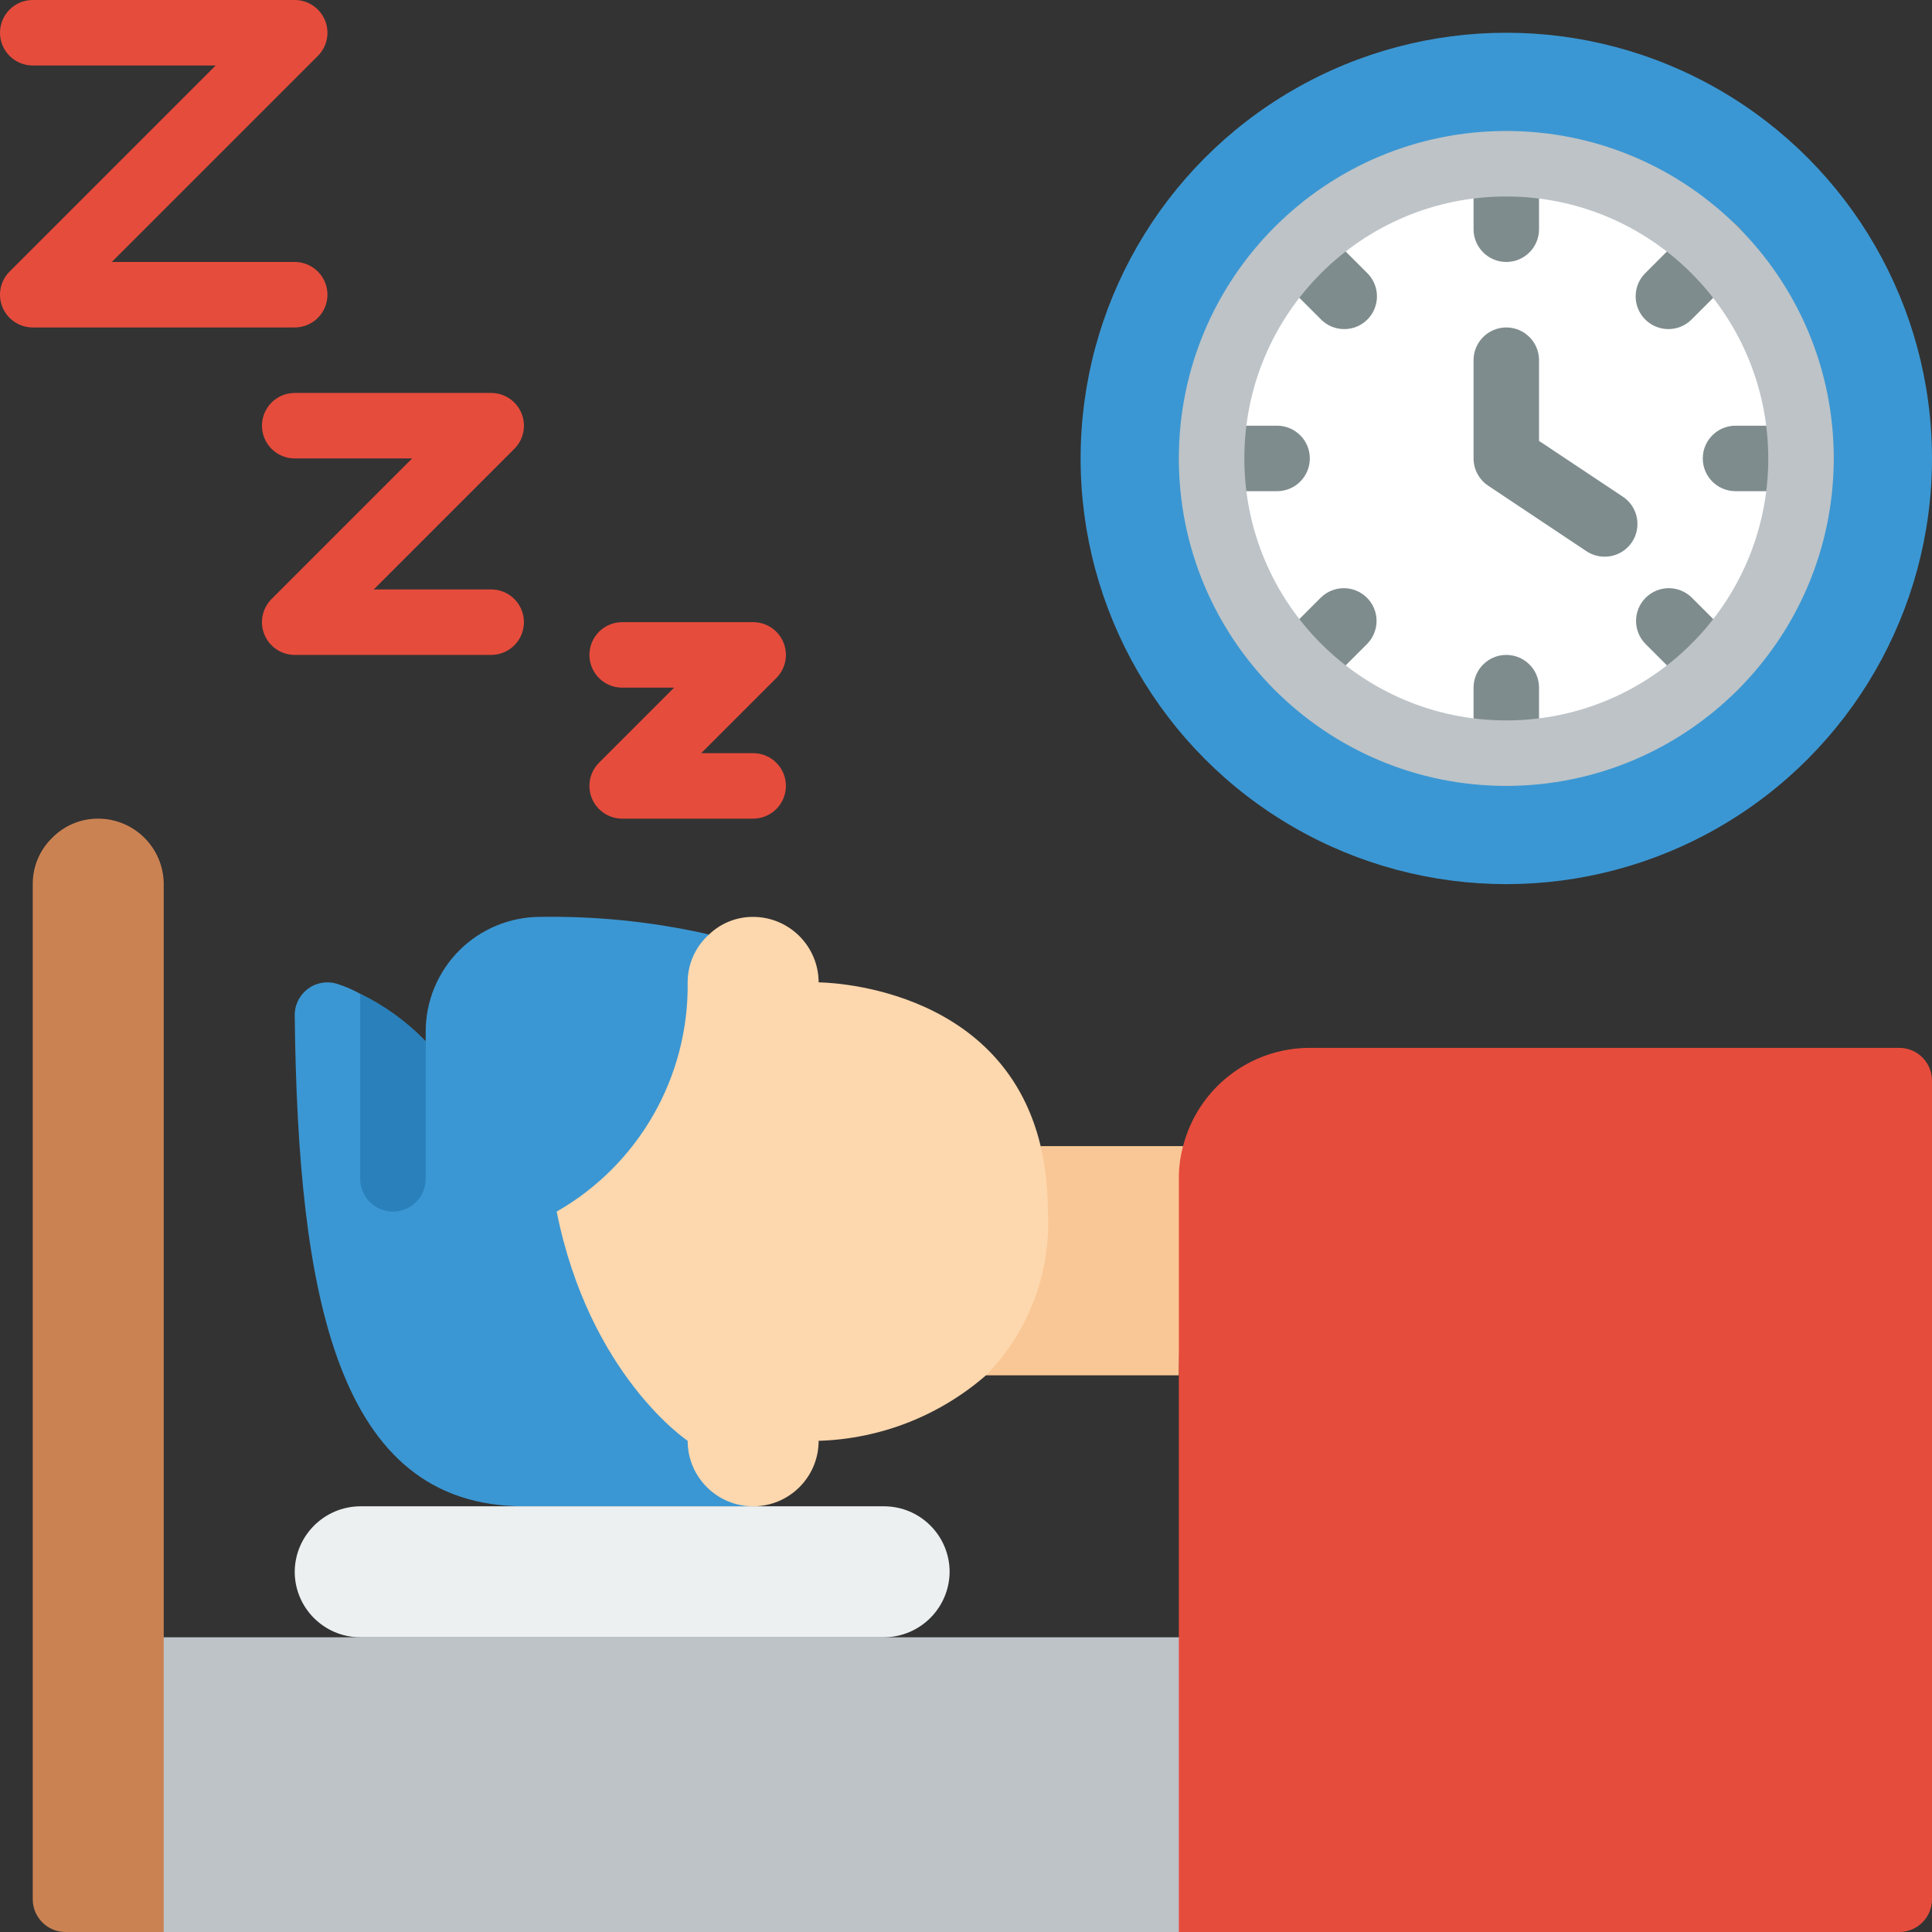 <svg height="512" viewBox="0 0 59 59" width="512" xmlns="http://www.w3.org/2000/svg"><rect x="0" y="0" width="59" height="59" fill="#333333" stroke="none"/><g id="Page-1" fill="none" fill-rule="evenodd"><g id="020---Sleep-In" fill-rule="nonzero"><path id="Shape" d="m23 46h-7c-5.73 0-6.9-6.46-7-14.98-.006-.329.15-.641.417-.833.268-.192.613-.24.923-.127.229.075.45.172.66.29.746.363 1.423.854 2 1.45v-.3c0-.928.369-1.818 1.025-2.475.656-.656 1.547-1.025 2.475-1.025 1.677-.027 3.352.141 4.99.5.05.01.11.03.16.04z" fill="#3b97d3"/><path id="Shape" d="m36 42h-5.89l1.67-7h4.35z" fill="#f9c795"/><path id="Rectangle-path" d="m4 50h33v9h-33z" fill="#bdc3c7"/><path id="Shape" d="m32 37c.102 1.858-.584 3.674-1.89 5-1.421 1.237-3.227 1.944-5.11 2 0 1.105-.895 2-2 2s-2-.895-2-2c0 0-3-2-4-7 2.506-1.433 4.038-4.113 4-7-.001-.557.235-1.088.65-1.46.362-.349.847-.543 1.35-.54 1.103.003 1.997.897 2 2 0 0 5.59 0 6.78 5 .151.656.224 1.327.22 2z" fill="#fdd7ad"/><path id="Shape" d="m29 48c-.008 1.101-.899 1.992-2 2h-16c-1.103-.003-1.997-.897-2-2 .008-1.101.899-1.992 2-2h16c1.103.003 1.997.897 2 2z" fill="#ecf0f1"/><path id="Shape" d="m5 27v32h-3c-.552 0-1-.448-1-1v-31c-.003-.531.21-1.04.59-1.41.37-.38.879-.593 1.41-.59 1.103.003 1.997.897 2 2z" fill="#cb8252"/><path id="Shape" d="m59 33v25c0 .552-.448 1-1 1h-22l0-23c-.003-.338.041-.674.13-1 .453-1.767 2.046-3.001 3.87-3h18c.552 0 1 .448 1 1z" fill="#e64c3c"/><path id="Shape" d="m23 25h-4c-.404-0-.769-.244-.924-.617-.155-.374-.069-.804.217-1.09l2.293-2.293h-1.586c-.552 0-1-.448-1-1s.448-1 1-1h4c.404 0.0.769.244.924.617.155.374.069.804-.217 1.09l-2.293 2.293h1.586c.552 0 1 .448 1 1s-.448 1-1 1z" fill="#e64c3c"/><path id="Shape" d="m15 20h-6c-.404-0-.769-.244-.924-.617-.155-.374-.069-.804.217-1.09l4.293-4.293h-3.586c-.552 0-1-.448-1-1s.448-1 1-1h6c.404 0.0.769.244.924.617.155.374.069.804-.217 1.09l-4.293 4.293h3.586c.552 0 1 .448 1 1s-.448 1-1 1z" fill="#e64c3c"/><path id="Shape" d="m9 10h-8c-.404-0-.769-.244-.924-.617s-.069-.804.217-1.09l6.293-6.293h-5.586c-.552 0-1-.448-1-1s.448-1 1-1h8c.404 0.0.769.244.924.617.155.374.069.804-.217 1.09l-6.293 6.293h5.586c.552 0 1 .448 1 1s-.448 1-1 1z" fill="#e64c3c"/><circle id="Oval" cx="46" cy="14" fill="#3b97d3" r="13"/><circle id="Oval" cx="46" cy="14" fill="#fff" r="9"/><g fill="#7f8c8d"><path id="Shape" d="m46 8c-.552 0-1-.448-1-1v-2c0-.552.448-1 1-1s1 .448 1 1v2c0 .552-.448 1-1 1z"/><path id="Shape" d="m41.05 10.05c-.265.001-.52-.105-.707-.293l-1.414-1.414c-.379-.392-.374-1.016.012-1.402.386-.386 1.009-.391 1.402-.012l1.414 1.414c.286.286.371.716.217 1.09s-.519.617-.924.617z"/><path id="Shape" d="m39 15h-2c-.552 0-1-.448-1-1s.448-1 1-1h2c.552 0 1 .448 1 1s-.448 1-1 1z"/><path id="Shape" d="m39.636 21.364c-.404-0-.769-.244-.924-.617-.155-.374-.069-.804.217-1.09l1.414-1.414c.392-.379 1.016-.374 1.402.012s.391 1.009.012 1.402l-1.414 1.414c-.187.188-.442.293-.707.293z"/><path id="Shape" d="m46 24c-.552 0-1-.448-1-1v-2c0-.552.448-1 1-1s1 .448 1 1v2c0 .552-.448 1-1 1z"/><path id="Shape" d="m52.364 21.364c-.265-0-.52-.105-.707-.293l-1.414-1.414c-.379-.392-.374-1.016.012-1.402s1.009-.391 1.402-.012l1.414 1.414c.286.286.371.716.217 1.09-.155.374-.519.617-.924.617z"/><path id="Shape" d="m55 15h-2c-.552 0-1-.448-1-1s.448-1 1-1h2c.552 0 1 .448 1 1s-.448 1-1 1z"/><path id="Shape" d="m50.95 10.05c-.404-0-.769-.244-.924-.617s-.069-.804.217-1.09l1.414-1.414c.251-.26.623-.364.973-.273.35.092.623.365.714.714.092.35-.013.721-.273.973l-1.414 1.414c-.187.188-.442.294-.707.293z"/><path id="Shape" d="m49 17c-.197-0-.39-.059-.554-.168l-3-2c-.278-.185-.446-.498-.446-.832v-3c0-.552.448-1 1-1s1 .448 1 1v2.465l2.555 1.7c.37.244.535.701.407 1.125-.128.424-.519.713-.962.71z"/></g><path id="Shape" d="m46 24c-5.523 0-10-4.477-10-10s4.477-10 10-10 10 4.477 10 10c-.006 5.52-4.48 9.994-10 10zm0-18c-4.418 0-8 3.582-8 8s3.582 8 8 8 8-3.582 8-8c-.005-4.416-3.584-7.995-8-8z" fill="#bdc3c7"/><path id="Shape" d="m13 31.8v4.2c0 .552-.448 1-1 1s-1-.448-1-1v-5.65c.746.363 1.423.854 2 1.45z" fill="#2980ba"/></g></g></svg>